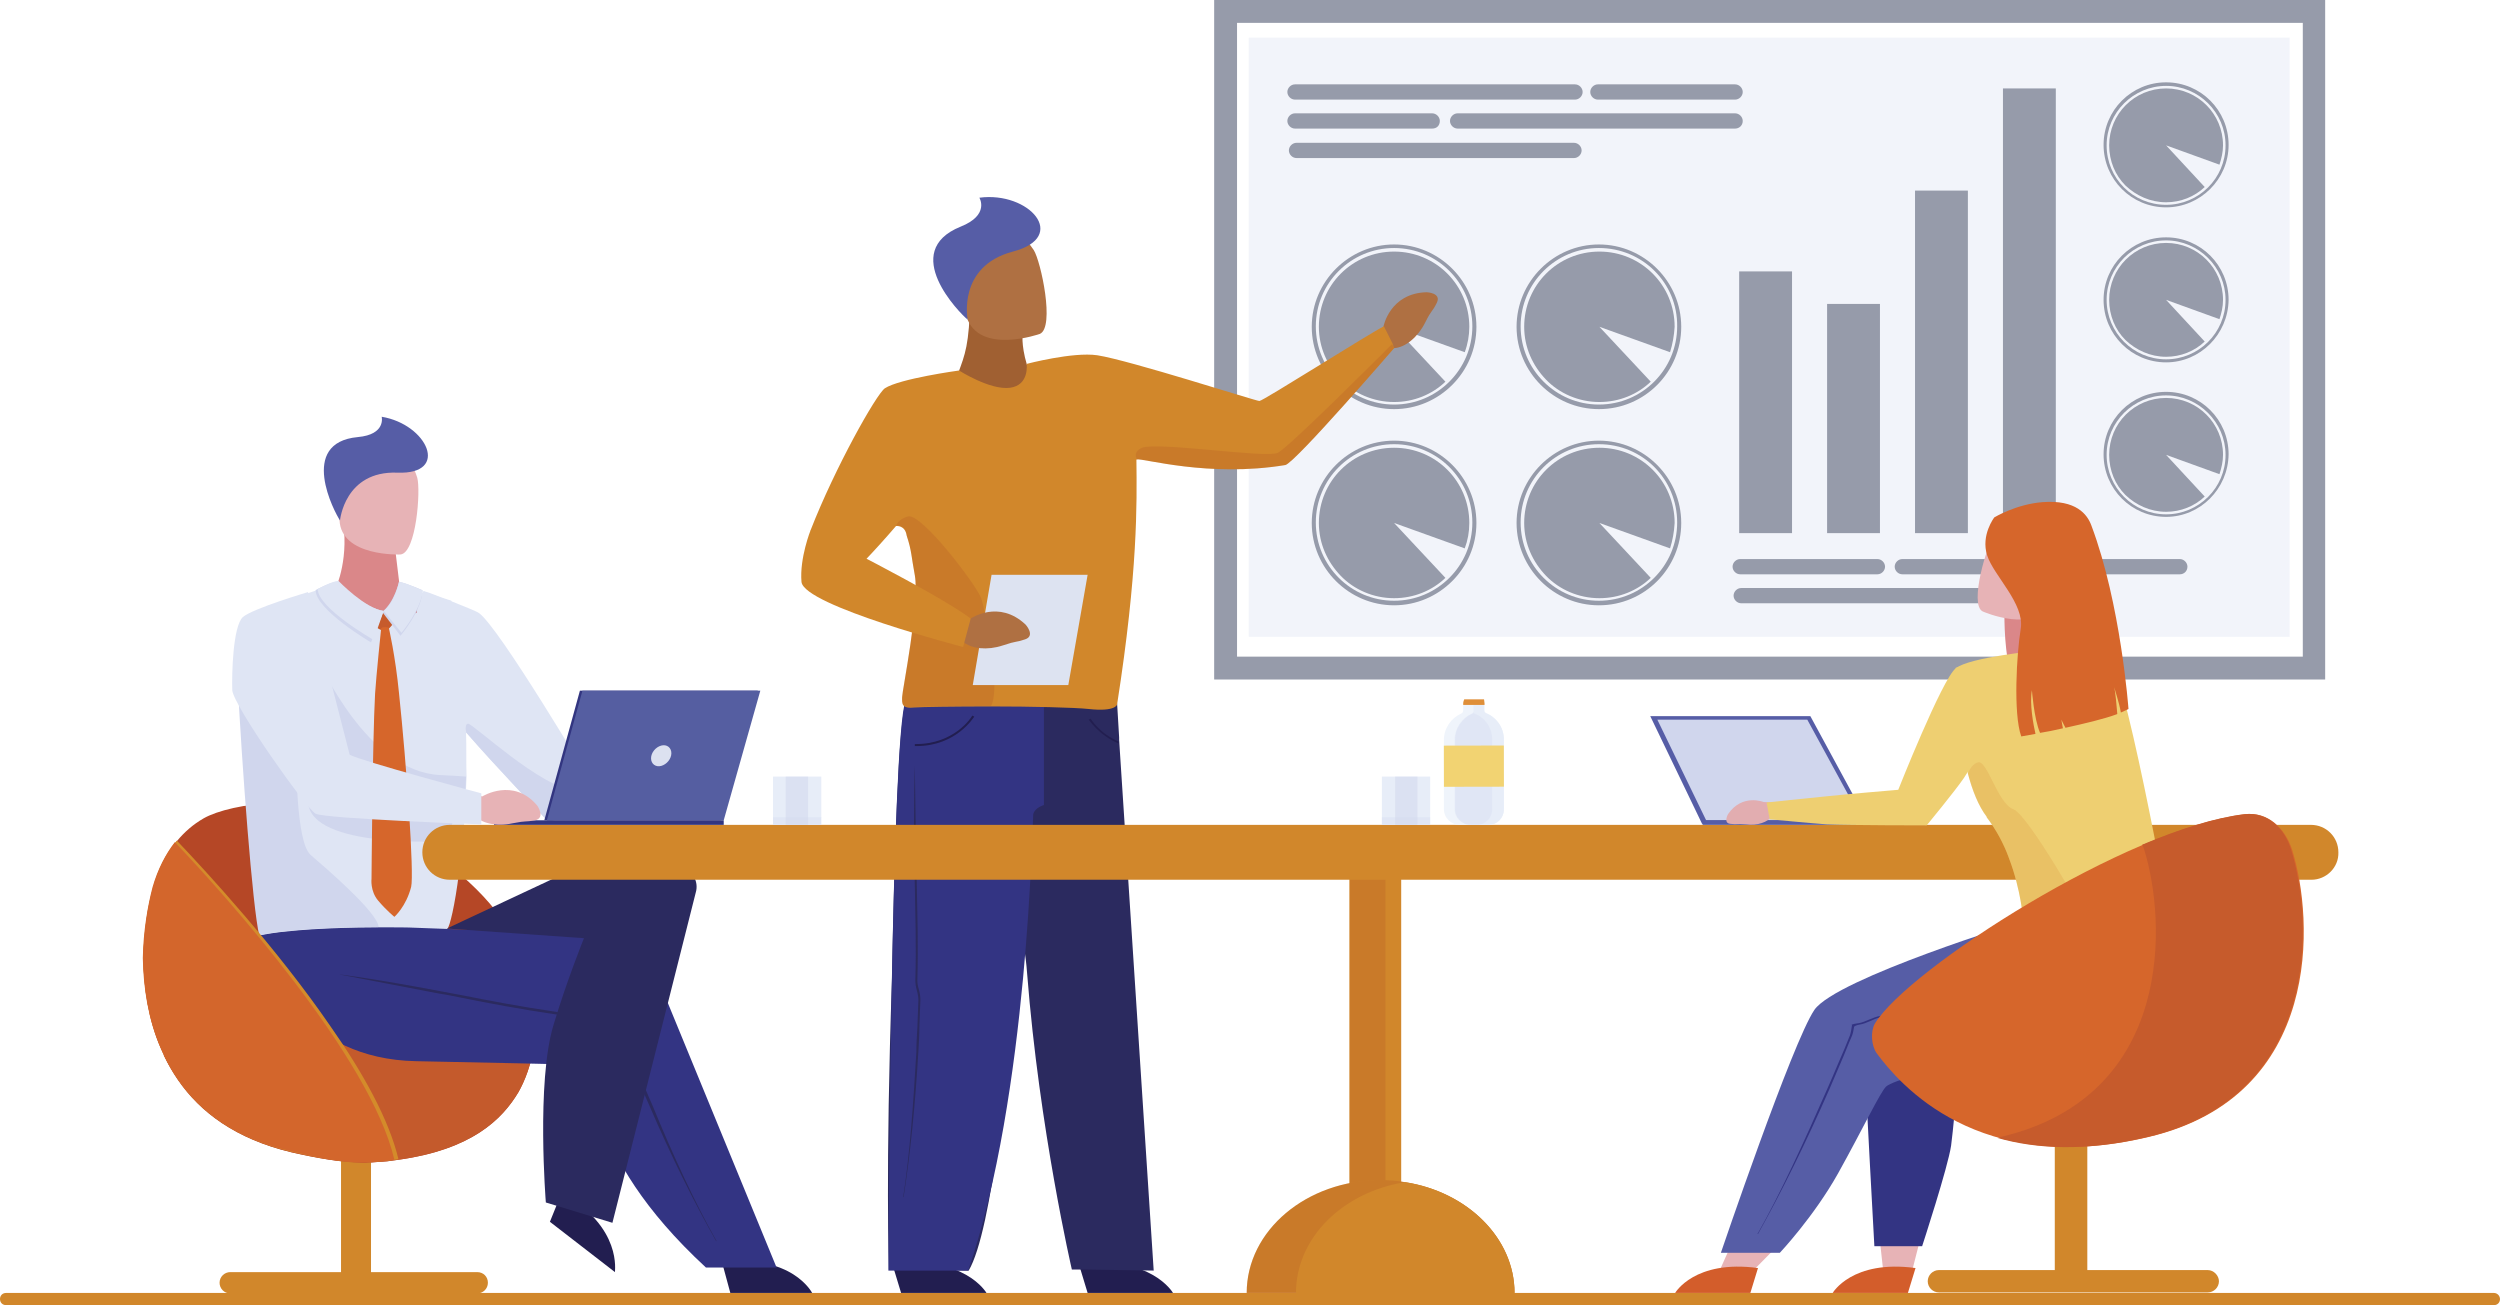 <?xml version="1.0" encoding="utf-8"?>
<!-- Generator: Adobe Illustrator 24.1.1, SVG Export Plug-In . SVG Version: 6.00 Build 0)  -->
<svg version="1.1" id="Layer_1" xmlns="http://www.w3.org/2000/svg" xmlns:xlink="http://www.w3.org/1999/xlink" x="0px" y="0px"
	 viewBox="0 0 491.9 256.8" style="enable-background:new 0 0 491.9 256.8;" xml:space="preserve">
<style type="text/css">
	.st0{fill:#969BAA;}
	.st1{fill:#D1872B;}
	.st2{fill:#B54726;}
	.st3{fill:#C45A2C;}
	.st4{fill:#DFE5F4;}
	.st5{fill:#221E50;}
	.st6{fill:#C98C93;}
	.st7{fill:#DA8789;}
	.st8{fill:#E7B3B6;}
	.st9{fill:#565DA6;}
	.st10{fill:#C65B2C;}
	.st11{fill:#333483;}
	.st12{fill:#2B2A5F;}
	.st13{fill:#D0D6ED;}
	.st14{fill:#D6662B;}
	.st15{fill:#D48B2A;}
	.st16{fill:#D3662C;}
	.st17{opacity:0.4;fill:#DFE5F4;enable-background:new    ;}
	.st18{fill:#AF7042;}
	.st19{fill:#A06032;}
	.st20{opacity:0.2;fill:#AE4A27;enable-background:new    ;}
	.st21{fill:#DDE3F1;}
	.st22{fill:#D35D2B;}
	.st23{fill:#E2ADB0;}
	.st24{fill:#EECF71;}
	.st25{opacity:0.2;fill:#DA8B39;enable-background:new    ;}
	.st26{fill:#EFF4FB;}
	.st27{fill:#E7EDF8;}
	.st28{opacity:0.3;fill:#D0D6ED;enable-background:new    ;}
	.st29{fill:#DF8F39;}
	.st30{fill:#F2D372;}
	.st31{opacity:0.5;fill:#D0D6ED;enable-background:new    ;}
	.st32{fill:#323580;}
	.st33{fill:#555EA1;}
	.st34{fill:#DCE1F0;}
</style>
<g>
	<g>
		<path class="st0" d="M457.6,133.7H238.9V0h218.6v133.7H457.6z M243.4,129.2h209.7V4.5H243.4V129.2z"/>
	</g>
	<path class="st1" d="M490.7,254.4H127.8H99.6H1.2c-0.7,0-1.2,0.5-1.2,1.2s0.5,1.2,1.2,1.2h98.4h28.2h362.9c0.7,0,1.2-0.5,1.2-1.2
		C491.9,255,491.4,254.4,490.7,254.4z"/>
	<g>
		<g>
			<g>
				<path class="st2" d="M105.2,205L105.2,205c-0.6,4.4-2,7.8-3.2,9.9c-3.2,5.4-9.2,11.3-23.6,13.3c-0.7,0.1-1.4,0.2-2.2,0.3
					c-1.3,0.1-2.8,0.2-4.2,0.3c-0.2,0-0.4,0-0.6,0c-4.2-0.1-8.9-0.9-14.1-2.1c-10.8-2.6-17.8-7.8-22.2-14.2l0,0
					c-1.4-2-2.5-4-3.4-6.1c-2.5-5.7-3.4-11.9-3.5-17.7c0.1-5.5,0.9-10.4,1.9-13.9c0.7-2.7,1.9-5.3,3.4-7.6c0.4-0.6,0.8-1.2,1.3-1.7
					c1.5-1.8,3.2-3.3,5.3-4.5c5.1-2.9,22-5.8,36.3,1.7C102.8,176.5,106.7,193.7,105.2,205z"/>
				<path class="st1" d="M93.9,250.3H73v-33.1h-5.9v33.1H45.3c-1.1,0-2.1,0.9-2.1,2.1c0,1.1,0.9,2.1,2.1,2.1h48.6
					c1.1,0,2.1-0.9,2.1-2.1C96,251.2,95.1,250.3,93.9,250.3z"/>
				<path class="st3" d="M102,214.9c1.2-2.1,2.6-5.5,3.2-9.8l0,0c-8.4-0.9-19-2-28.3-2.9c-4-0.4-8-0.5-11.9-0.3
					c-13.8,0.5-26.8,3.9-32.8,5.7c0.8,1.7,1.7,3.3,2.8,4.9l0,0c4.4,6.4,11.4,11.6,22.2,14.2c5.2,1.2,9.9,2,14.1,2.1
					c0.2,0,0.4,0,0.6,0c1.5-0.1,2.9-0.2,4.2-0.3c0.7-0.1,1.5-0.2,2.2-0.3C92.8,226.2,98.8,220.2,102,214.9z"/>
			</g>
		</g>
		<path class="st4" d="M116.2,153.8c0,0-0.7,0.9-1.7,2.2c-2.2,2.6-5.8,6.6-6.8,5.5c-1.6-1.8-9.9-10.4-15.9-17.3l0,0
			c-0.2-0.2-0.4-0.5-0.6-0.7c-7.1-8-7.8-25-7.9-27l0,0c0-0.1,0-0.1,0-0.1s0,0,0.1,0c0.4,0.1,1.6,0.6,2.8,1c0.2,0.1,0.5,0.2,0.8,0.3
			c0.2,0.1,0.4,0.2,0.6,0.2c0.2,0.1,0.4,0.2,0.6,0.2c0.4,0.1,0.6,0.2,0.6,0.2c2.5,1,5,2,5.4,2.3C98.1,123.2,116.2,153.8,116.2,153.8
			z"/>
		<path class="st5" d="M142.1,248.5l1.6,5.9h16.1C159.8,254.4,155.8,246.6,142.1,248.5z"/>
		<path class="st5" d="M110.5,234.7l-2.3,5.7l12.8,9.9C120.9,250.3,122.6,241.5,110.5,234.7z"/>
		<path class="st4" d="M91.7,144.1v-0.2c0-0.4,0-0.7,0-1.1c-0.2-8-1.1-16.5-2.9-24.6c0,0-0.2-0.1-0.6-0.2c-0.2-0.1-0.4-0.1-0.6-0.2
			s-0.4-0.1-0.6-0.2l-0.8-0.3c-1.2-0.5-2.4-0.9-2.8-1c-0.1,0-0.1,0-0.1,0v0.1l0,0l0,0c-0.1,0.2-0.4,0.6-0.9,1
			c-0.7,0.5-1.8,1.2-3.2,1.7l0,0c-0.7,0.2-1.4,0.4-2.3,0.5c0,0-0.4,0.3-0.8,0.6l0,0c-0.1,0.1-0.3,0.1-0.4,0.2
			c-0.1,0-0.1,0.1-0.2,0.1s-0.1,0-0.1,0c-0.6,0-1.1,0-1.7,0c-1.5-0.1-3-0.4-4.4-0.7c-2.2-0.6-4.1-1.5-5.3-2.4
			c-0.7-0.5-1.1-1-1.3-1.4l0,0c-12,4-13.5,5.6-13.5,6.2c0,2.5-2.5,5.5-2.2,11c0.4,7.4,0.9,16.7,1.6,25.3c0.8,11.2,1.8,21.3,2.5,25
			c0,0.2,0.1,0.5,0.1,0.6c0.1,0.3,0.1,0.5,0.2,0.7l0,0c0,0,0,0.1,0.1,0.1l0,0h0.7c2.1,0,8.1-0.2,14.5-0.4c1.8-0.1,3.7-0.1,5.5-0.2
			c7.6-0.3,15-0.7,15.8-1.5c0.5-0.5,1.5-4.6,2.3-11c0.6-4.6,1.2-10.3,1.4-16.6c0-0.8,0.1-1.5,0.1-2.3
			C91.7,150,91.8,147.1,91.7,144.1z"/>
		<path class="st6" d="M82.4,116.5c0,0-9.5-1.3-18.7,0.5l1.5,2.8l10.8,1.6l6-0.8L82.4,116.5z"/>
		<path class="st7" d="M77.8,108.4c0,0,1.2,10.1,1.4,11.6l-8.2,1.3l-5.4-4.5c0,0,2.7-5,2.1-12.4L77.8,108.4z"/>
		<path class="st8" d="M78.8,109.1c0,0-11.7,0.5-12-6.8c-0.2-7.3-1.9-12.2,5.6-12.8c7.5-0.7,9,2.1,9.7,4.5
			C82.8,96.5,81.9,108.8,78.8,109.1z"/>
		<path class="st9" d="M66.9,102.4c0,0,0.9-9.8,11.3-9.4s5.9-9.5-3.1-11c0,0,0.9,3.5-4.7,4C58.6,87.1,65.8,100.8,66.9,102.4z"/>
		<path class="st10" d="M72.5,120.5l5.4-0.6c0,0,0.7,0.1,0.5,1c-0.1,0.8-1.9,3.1-2.6,3.3C75.2,124.3,71,122.1,72.5,120.5z"/>
		<path class="st11" d="M52.9,190.7c0,0,6.8,17.7,29,18.1c34.9,0.7,34.9,0.8,34.9,0.8s-2.7,16.9,22.1,39.8h13.9L126,184.2l-45.5-1.7
			c0,0-31.8-0.7-34.3,3.7C45.7,187.1,52.9,190.7,52.9,190.7z"/>
		<path class="st12" d="M87.9,182.7l29.9-14c4-1.5,8.4-1.4,12.4,0.2l4.3,1.8c1.9,0.8,3,2.9,2.4,4.9l-16.4,65l-13.1-4
			c0,0-1.9-23.7,1.5-34.9c2.6-8.7,6-17.1,6-17.1L87.9,182.7z"/>
		<g>
			<path class="st13" d="M78.5,114.5c0,0-0.9,4-3.3,5.9l3.6,4.7c0,0,4.4-5.2,4.3-9C83.2,116.2,79.7,114.6,78.5,114.5z"/>
			<path class="st4" d="M78.5,114.5c0,0-0.7,3.8-3,5.7l3.5,4.3c0,0,3.8-4.5,4.2-8.3C83.2,116.2,79.7,114.6,78.5,114.5z"/>
			<path class="st13" d="M66.3,114.5c0,0,5.6,5.3,9.2,5.7l-2.5,6.2c0,0-10.9-6.4-10.9-10.3C62.1,116.1,65.1,114.5,66.3,114.5z"/>
			<path class="st4" d="M66.6,114.3c0,0,5.3,5.5,8.9,5.9l-2,5.7c0,0-10.9-6.2-11-10C62.5,115.9,65.4,114.3,66.6,114.3z"/>
		</g>
		<g>
			<g>
				<path class="st12" d="M113.2,200.9c-0.6-0.1-1.3-0.4-2-0.7c-0.6-0.3-1.2-0.6-1.8-0.6c-6.9-1-13.2-2.2-18.7-3.3
					c-1.5-0.3-2.9-0.6-4.3-0.8c-12.6-2.4-19.7-3.8-19.8-3.8l0,0c0.1,0,7.3,0.9,19.9,3.3c1.4,0.3,2.8,0.5,4.3,0.8
					c5.5,1.1,11.8,2.3,18.7,3.3c0.6,0.1,1.3,0.4,1.9,0.7s1.3,0.6,1.8,0.6C115.1,200.7,115,201.1,113.2,200.9z"/>
			</g>
		</g>
		<g>
			<g>
				<path class="st12" d="M108.3,163.1C108.4,163.1,108.4,163.1,108.3,163.1L108.3,163.1z"/>
				<path class="st12" d="M141,244.2h-0.1c-4.3-7.6-8.9-16.8-13.1-26.6c-0.7-1.5-1.3-3-2-4.6c-0.7-1.7-1.4-3.4-2.1-5.1
					c-0.2-0.5-0.3-1-0.3-1.6l0,0c0.1-0.2,0.2-0.4,0.4-0.6l0,0c0.1,0.7,0.1,1.4,0.4,1.9c0.7,1.7,1.4,3.4,2.1,5.1
					c0.7,1.5,1.3,3.1,2,4.6C132.4,227.3,136.7,236.6,141,244.2z"/>
			</g>
		</g>
		<path class="st13" d="M74.5,182.4c-6.7,0-17.3,0.3-23.5,1.6c-1.3-5.3-3.4-33.2-4.3-50.9c4,3,11.1,8.9,11.3,12.4
			c0.4,4.9,0.2,20,3.1,22.7C64,170.7,74.3,179.5,74.5,182.4z"/>
		<path class="st13" d="M91.7,152.8c0,0.8-0.1,1.5-0.1,2.3l-3.9,10.4c0,0-26.6,1.6-27.1-7.7s1.9-27.9,1.9-27.9
			c0.5,0.4,9.6,21.9,24.1,22.6C88.8,152.6,90.5,152.7,91.7,152.8z"/>
		<path class="st14" d="M75,123.6c0,0-1,9.6-1.2,12.9c-0.5,9.1-0.7,36.4-0.7,36.4s-0.3,2.4,1.3,4.3c1.6,1.9,3.2,3.2,3.2,3.2
			s2.3-2,3.3-5.9c0.6-2.6-0.9-24-2.4-38.2c-0.7-7.2-2-12.8-2-12.8S75.4,123.2,75,123.6z"/>
		<path class="st15" d="M78.4,228.1c-6.1,0.8-10.3,1-21.1-1.5c-11.7-2.8-20.8-9.2-25.6-20.3c-2.5-5.7-3.4-11.9-3.5-17.7
			c0.1-5.5,0.9-10.4,1.9-13.9c1-3.8,2.7-7,4.7-9.3c6,6.3,19.7,21.2,30.2,36.5C71.4,211,76.6,220.4,78.4,228.1z"/>
		<path class="st16" d="M77.6,228.2c-4.7-20.2-33.1-51.9-43.2-62.5c-1.8,2.3-3.4,5.4-4.4,8.9c-0.9,3.5-1.8,8.4-1.9,13.9
			c0.1,5.7,1,11.9,3.5,17.7c4.8,11.1,13.8,17.6,25.6,20.3C67.7,229.1,71.9,229,77.6,228.2z"/>
	</g>
	<g>
		<rect x="245.7" y="7.4" class="st17" width="204.8" height="117.9"/>
		<g>
			<g>
				<path class="st0" d="M426.2,40.8c-6.8,0-12.3-5.5-12.3-12.3s5.5-12.3,12.3-12.3s12.3,5.5,12.3,12.3S432.9,40.8,426.2,40.8z
					 M426.2,16.9c-6.4,0-11.7,5.2-11.7,11.7s5.2,11.7,11.7,11.7c6.4,0,11.7-5.2,11.7-11.7S432.6,16.9,426.2,16.9z"/>
			</g>
			<path class="st0" d="M436.7,32.4l-10.5-3.8l7.6,8.2c-2,1.9-4.7,3-7.6,3c-3.1,0-5.9-1.3-8-3.3c-2-2-3.2-4.8-3.2-7.9
				c0-6.2,5-11.2,11.2-11.2s11.2,5,11.2,11.2C437.4,29.9,437.1,31.2,436.7,32.4z"/>
		</g>
		<g>
			<g>
				<path class="st0" d="M426.2,71.3c-6.8,0-12.3-5.5-12.3-12.3s5.5-12.3,12.3-12.3s12.3,5.5,12.3,12.3
					C438.4,65.8,432.9,71.3,426.2,71.3z M426.2,47.3c-6.4,0-11.7,5.2-11.7,11.7c0,6.4,5.2,11.7,11.7,11.7c6.4,0,11.7-5.2,11.7-11.7
					C437.9,52.6,432.6,47.3,426.2,47.3z"/>
			</g>
			<path class="st0" d="M436.7,62.8L426.2,59l7.6,8.2c-2,1.9-4.7,3-7.6,3c-3.1,0-5.9-1.3-8-3.3c-2-2-3.2-4.8-3.2-7.9
				c0-6.2,5-11.2,11.2-11.2s11.2,5,11.2,11.2C437.4,60.4,437.1,61.6,436.7,62.8z"/>
		</g>
		<g>
			<g>
				<path class="st0" d="M426.2,101.7c-6.8,0-12.3-5.5-12.3-12.3s5.5-12.3,12.3-12.3s12.3,5.5,12.3,12.3
					C438.4,96.2,432.9,101.7,426.2,101.7z M426.2,77.8c-6.4,0-11.7,5.2-11.7,11.7c0,6.4,5.2,11.7,11.7,11.7
					c6.4,0,11.7-5.2,11.7-11.7C437.9,83.1,432.6,77.8,426.2,77.8z"/>
			</g>
			<path class="st0" d="M436.7,93.3l-10.5-3.8l7.6,8.2c-2,1.9-4.7,3-7.6,3c-3.1,0-5.9-1.3-8-3.3c-2-2-3.2-4.8-3.2-7.9
				c0-6.2,5-11.2,11.2-11.2s11.2,5,11.2,11.2C437.4,90.8,437.1,92.1,436.7,93.3z"/>
		</g>
		<g>
			<g>
				<path class="st0" d="M274.3,119.1c-8.9,0-16.2-7.3-16.2-16.2s7.3-16.2,16.2-16.2c8.9,0,16.2,7.3,16.2,16.2
					C290.5,111.8,283.2,119.1,274.3,119.1z M274.3,87.4c-8.5,0-15.4,6.9-15.4,15.4s6.9,15.4,15.4,15.4s15.4-6.9,15.4-15.4
					S282.8,87.4,274.3,87.4z"/>
			</g>
			<path class="st0" d="M288.2,107.9l-13.9-5l10.1,10.8c-2.6,2.5-6.2,4-10.1,4c-4.1,0-7.9-1.7-10.5-4.4c-2.6-2.7-4.3-6.3-4.3-10.4
				c0-8.2,6.6-14.8,14.8-14.8c8.2,0,14.8,6.6,14.8,14.8C289.1,104.7,288.8,106.3,288.2,107.9z"/>
		</g>
		<g>
			<g>
				<path class="st0" d="M314.6,119.1c-8.9,0-16.2-7.3-16.2-16.2s7.3-16.2,16.2-16.2c8.9,0,16.2,7.3,16.2,16.2
					C330.8,111.8,323.6,119.1,314.6,119.1z M314.6,87.4c-8.5,0-15.4,6.9-15.4,15.4s6.9,15.4,15.4,15.4s15.4-6.9,15.4-15.4
					S323.2,87.4,314.6,87.4z"/>
			</g>
			<path class="st0" d="M328.6,107.9l-13.9-5l10.1,10.8c-2.6,2.5-6.2,4-10.1,4c-4.1,0-7.9-1.7-10.5-4.4c-2.6-2.7-4.3-6.3-4.3-10.4
				c0-8.2,6.6-14.8,14.8-14.8c8.2,0,14.8,6.6,14.8,14.8C329.4,104.7,329.1,106.3,328.6,107.9z"/>
		</g>
		<g>
			<g>
				<path class="st0" d="M274.3,80.5c-8.9,0-16.2-7.3-16.2-16.2s7.3-16.2,16.2-16.2c8.9,0,16.2,7.3,16.2,16.2S283.2,80.5,274.3,80.5
					z M274.3,48.8c-8.5,0-15.4,6.9-15.4,15.4s6.9,15.4,15.4,15.4s15.4-6.9,15.4-15.4C289.7,55.7,282.8,48.8,274.3,48.8z"/>
			</g>
			<path class="st0" d="M288.2,69.3l-13.9-5l10.1,10.8c-2.6,2.5-6.2,4-10.1,4c-4.1,0-7.9-1.7-10.5-4.4c-2.6-2.7-4.3-6.3-4.3-10.4
				c0-8.2,6.6-14.8,14.8-14.8c8.2,0,14.8,6.6,14.8,14.8C289.1,66,288.8,67.7,288.2,69.3z"/>
		</g>
		<g>
			<g>
				<path class="st0" d="M314.6,80.5c-8.9,0-16.2-7.3-16.2-16.2s7.3-16.2,16.2-16.2c8.9,0,16.2,7.3,16.2,16.2
					C330.8,73.2,323.6,80.5,314.6,80.5z M314.6,48.8c-8.5,0-15.4,6.9-15.4,15.4s6.9,15.4,15.4,15.4S330,72.7,330,64.2
					C330.1,55.7,323.2,48.8,314.6,48.8z"/>
			</g>
			<path class="st0" d="M328.6,69.3l-13.9-5l10.1,10.8c-2.6,2.5-6.2,4-10.1,4c-4.1,0-7.9-1.7-10.5-4.4c-2.6-2.7-4.3-6.3-4.3-10.4
				c0-8.2,6.6-14.8,14.8-14.8c8.2,0,14.8,6.6,14.8,14.8C329.4,66,329.1,67.7,328.6,69.3z"/>
		</g>
		<rect x="394.1" y="17.4" class="st0" width="10.4" height="87.5"/>
		<rect x="376.8" y="37.5" class="st0" width="10.4" height="67.4"/>
		<rect x="359.5" y="59.8" class="st0" width="10.4" height="45.1"/>
		<rect x="342.2" y="53.4" class="st0" width="10.4" height="51.5"/>
		<g>
			<path class="st0" d="M309.9,19.6h-55.1c-0.8,0-1.5-0.7-1.5-1.5l0,0c0-0.8,0.7-1.5,1.5-1.5h55.1c0.8,0,1.5,0.7,1.5,1.5l0,0
				C311.4,18.9,310.7,19.6,309.9,19.6z"/>
			<path class="st0" d="M341.4,19.6h-27c-0.8,0-1.5-0.7-1.5-1.5l0,0c0-0.8,0.7-1.5,1.5-1.5h27c0.8,0,1.5,0.7,1.5,1.5l0,0
				C342.9,18.9,342.2,19.6,341.4,19.6z"/>
			<path class="st0" d="M281.8,25.3h-27c-0.8,0-1.5-0.7-1.5-1.5l0,0c0-0.8,0.7-1.5,1.5-1.5h27c0.8,0,1.5,0.7,1.5,1.5l0,0
				C283.3,24.7,282.7,25.3,281.8,25.3z"/>
			<path class="st0" d="M341.4,25.3h-54.6c-0.8,0-1.5-0.7-1.5-1.5l0,0c0-0.8,0.7-1.5,1.5-1.5h54.6c0.8,0,1.5,0.7,1.5,1.5l0,0
				C342.9,24.7,342.2,25.3,341.4,25.3z"/>
			<path class="st0" d="M309.7,31.1h-54.6c-0.8,0-1.5-0.7-1.5-1.5l0,0c0-0.8,0.7-1.5,1.5-1.5h54.6c0.8,0,1.5,0.7,1.5,1.5l0,0
				C311.2,30.4,310.5,31.1,309.7,31.1z"/>
		</g>
		<g>
			<path class="st0" d="M369.4,113h-27c-0.8,0-1.5-0.7-1.5-1.5l0,0c0-0.8,0.7-1.5,1.5-1.5h27c0.8,0,1.5,0.7,1.5,1.5l0,0
				C370.9,112.3,370.2,113,369.4,113z"/>
			<path class="st0" d="M428.9,113h-54.6c-0.8,0-1.5-0.7-1.5-1.5l0,0c0-0.8,0.7-1.5,1.5-1.5h54.6c0.8,0,1.5,0.7,1.5,1.5l0,0
				C430.4,112.3,429.8,113,428.9,113z"/>
			<path class="st0" d="M397.2,118.7h-54.6c-0.8,0-1.5-0.7-1.5-1.5l0,0c0-0.8,0.7-1.5,1.5-1.5h54.6c0.8,0,1.5,0.7,1.5,1.5l0,0
				C398.8,118,398.1,118.7,397.2,118.7z"/>
		</g>
	</g>
	<g>
		<g>
			<path class="st5" d="M212.3,248.8l1.7,5.6h16.8C230.8,254.4,226.5,246.9,212.3,248.8z"/>
			<path class="st12" d="M227,250l-13-0.2h-3.1c0,0-6.4-27.6-8.8-58.2c-0.3-4.1-0.9-6.7-1.2-9.6c-2.4,28.1-5.7,60.2-10.3,68
				l-15.7-0.2c0,0-0.7-19.6,0.6-57.1c0.5-25.7,1.3-51.1,2.8-54.9l0,0c0-0.2,0-0.4,0-0.7c0.6-9.8,41.5,1.3,41.5,1.3l0.4,6.7v0.5
				L227,250z"/>
			<g>
				<path class="st5" d="M220.1,146.3c-4-1.7-5.8-4.7-5.9-4.7l0.4-0.2c0,0,1.7,2.9,5.5,4.5V146.3z"/>
			</g>
		</g>
		<g>
			<path class="st5" d="M175.6,248.8l1.7,5.6h16.8C194.1,254.4,189.8,246.9,175.6,248.8z"/>
			<path class="st11" d="M205.4,138.3v20.1c0,0-1.8,0.5-2.1,1.8c-0.2,1.3-0.9,55.1-12.8,89.8h-15.7c0,0,0.5-105.3,3.4-112.2
				L205.4,138.3z"/>
			<g>
				<path class="st5" d="M180.3,146.8c7.9,0,11.3-5.7,11.4-5.8l-0.4-0.2c0,0.1-3.4,5.7-11.3,5.6v0.4
					C180.1,146.8,180.2,146.8,180.3,146.8z"/>
			</g>
			<g>
				<g>
					<path class="st12" d="M177.8,235.5c1.3-8.3,2.3-18.2,2.9-28.6c0.1-1.6,0.2-3.2,0.2-4.8c0.1-1.8,0.1-3.6,0.2-5.4
						c0-0.6-0.1-1.3-0.3-2c-0.2-0.6-0.3-1.3-0.3-1.8c0.2-6.8,0-13-0.1-18.5c0-1.4-0.1-2.9-0.1-4.2c-0.2-12.5-0.3-19.6-0.3-19.6l0,0
						c0,0.1-0.3,7.1-0.1,19.6c0,1.4,0.1,2.8,0.1,4.2c0.1,5.5,0.3,11.7,0.1,18.5c0,0.6,0.1,1.3,0.3,2s0.3,1.3,0.3,1.9
						c-0.1,1.8-0.1,3.6-0.2,5.4c-0.1,1.6-0.2,3.2-0.2,4.8c-0.6,10.3-1.3,20.3-2.6,28.6L177.8,235.5z"/>
				</g>
			</g>
		</g>
		<path class="st18" d="M269.9,66.3l2.3-2c0,0,1.2-6.6,8.5-6.8c0,0,3,0.1,2,2.1s-0.9,1.1-2.3,3.9c-1.4,2.8-3.9,4.9-6.1,5l-4.1,0.7
			L269.9,66.3z"/>
		<path class="st19" d="M206.3,75.6c1.2-1.5-1.3-1.8-2.6-1.9c-0.2,0-0.5,0-0.9-0.1c-0.1,0-0.1-0.1-0.2-0.2c-1.7-4.6-1.4-7.4-1.4-7.4
			l-10.3-7.1c-0.2,9-1,10.8-2.4,14.6c0,0.1-0.1,0.2-0.2,0.2c-0.7,0-2.2,0.2-2.2,0.2S191.4,87.7,206.3,75.6z"/>
		<path class="st18" d="M204.6,65.7c0,0-11.9,4.2-14.4-3.3s-5.7-11.9,1.8-14.9s9.9-0.6,11.4,1.7C204.8,51.4,207.6,64.4,204.6,65.7z"
			/>
		<path class="st9" d="M190.4,62.9c0,0-2.1-10.5,8.9-13.4c11.1-2.9,3.2-11.9-6.6-10.6c0,0,2.1,3.4-3.7,5.7
			C176.9,49.5,188.8,61.6,190.4,62.9z"/>
		<g>
			<path class="st1" d="M274.3,68.5c0,0-19.5,22.6-21.4,23c-15.1,2.5-28.1-1.4-29.2-1.1c0,0-0.1,0-0.1,0.1
				c0.1,8.6,0.3,21.9-3.8,48.1c0,0-0.2,1.5-5.6,0.9c-2.8-0.3-11.3-0.5-19.2-0.5c-7.1,0-13.7,0.1-15,0.2c-2.7,0.3-2.5-0.8-2.5-2
				s3.5-18.4,2.5-24c-0.7-3.7-0.6-4.8-1.6-7.8l0,0c-0.3-2.1-2-1.9-2.1-1.9l0,0c-4.2,4.9-8.8,9.7-10.3,10.8c-2.8,2-6.5-10-6.5-10
				c4.8-12.3,12.9-26.7,14.6-27.9c2.9-1.9,14.6-3.5,14.6-3.5s6.1,3.9,10,3.4s3.3-4.7,3.3-4.7s9.1-2.4,13.9-1.7c6.4,1,31.2,9,31.9,9
				s21.8-13.4,24.5-14.7l1.7,3.4L274.3,68.5z"/>
			<path class="st20" d="M195,138.9c-7.1,0-13.7,0.1-15,0.2c-2.7,0.3-2.5-0.8-2.5-2s3.5-18.4,2.5-24c-0.7-3.7-0.6-4.8-1.6-7.8l0,0
				c-0.3-2.1-2-1.9-2.1-1.9c0.3-0.6,0.9-1.4,2.4-1.8c2.7-0.6,13.5,13.6,14.4,16.2C193.9,120.3,197,135.5,195,138.9z"/>
			<path class="st20" d="M274.3,68.5c0,0-19.5,22.6-21.4,23c-15.1,2.5-28.1-1.4-29.2-1.1c-0.4-0.8-0.4-1.7,1-2.3
				c3.3-1.2,24.4,2.1,26.7,1c2.1-1,19.6-18.5,22.5-21.4L274.3,68.5z"/>
		</g>
		<g>
			<polygon class="st21" points="195.1,113.1 214,113.1 210.2,134.8 191.4,134.8 			"/>
			<path class="st18" d="M187.9,121.5l3.1,0.2c0,0,5.5-3.8,10.8,1.2c0,0,2,2.2-0.1,2.9c-2.1,0.7-1.4,0.2-4.4,1.2s-6.2,0.7-7.9-0.8
				l-3.4-2.4L187.9,121.5z"/>
			<path class="st1" d="M159.5,104.3c0,0,24.7,12.3,31.5,17.4l-1.5,5.6c0,0-31.3-8.1-31.8-12.8C157.3,109.8,159.5,104.3,159.5,104.3
				z"/>
		</g>
	</g>
	<g>
		<path class="st1" d="M275.7,171.7v80.9c0,0.7-0.6,1.3-1.3,1.3h-7.6c-0.7,0-1.3-0.6-1.3-1.3v-80.9c0-0.7,0.6-1.3,1.3-1.3h7.6
			C275.1,170.4,275.7,171,275.7,171.7z"/>
		<path class="st20" d="M272.6,171.7v80.9c0,0.7-0.6,1.3-1.3,1.3h-4.4c-0.7,0-1.3-0.6-1.3-1.3v-80.9c0-0.7,0.6-1.3,1.3-1.3h4.4
			C272,170.4,272.6,171,272.6,171.7z"/>
	</g>
	<path class="st1" d="M298,254.4h-52.7c0-12.3,11.8-22.2,26.3-22.2c1.6,0,3.3,0.1,4.8,0.4C288.7,234.5,298,243.6,298,254.4z"/>
	<g>
		<path class="st20" d="M298,254.4h-52.7c0-12.3,11.8-22.2,26.3-22.2c1.6,0,3.3,0.1,4.8,0.4C288.7,234.5,298,243.6,298,254.4z"/>
		<path class="st1" d="M298,254.4h-43c0-10.9,9.3-19.9,21.5-21.8C288.7,234.5,298,243.6,298,254.4z"/>
	</g>
	<path class="st1" d="M454.8,173.1H88.5c-3,0-5.4-2.4-5.4-5.4l0,0c0-3,2.4-5.4,5.4-5.4h366.2c3,0,5.4,2.4,5.4,5.4l0,0
		C460.2,170.7,457.7,173.1,454.8,173.1z"/>
	<g>
		<g>
			<polygon class="st8" points="377.8,243.9 375.5,252.9 370.8,252.4 369.3,238.8 			"/>
			<path class="st22" d="M376.9,249.5l-1.5,4.9h-14.8C360.6,254.4,364.4,247.8,376.9,249.5z"/>
			<path class="st11" d="M398.1,181.2c0,0-31,29.7-31,31.5c0,1.7,1.7,32.5,1.7,32.5h9.4c0,0,5.1-15.6,5.7-19.8
				c1-8,0.9-11.5,0.9-11.5L398.1,181.2z"/>
		</g>
		<g>
			<polygon class="st8" points="348.7,246.2 342.2,252.8 338.3,250.1 343.9,237.6 			"/>
			<path class="st22" d="M345.9,249.5l-1.5,4.9h-14.8C329.6,254.4,333.4,247.8,345.9,249.5z"/>
			<path class="st9" d="M398.1,181.2c0,0-36.8,11.3-41.1,17.5c-4.3,6.3-18.4,47.8-18.4,47.8h11.6c0,0,6.7-7.1,11.5-15.7
				c5-9,8.2-15.8,9.4-17c2.7-2.5,33.3-8.4,33.3-8.4L398.1,181.2z"/>
			<g>
				<path class="st11" d="M390,196.3c-5.9,1.2-12.7,2.5-20.1,3.6c-0.6,0.1-1.4,0.4-2.1,0.7s-1.4,0.6-2,0.7c-0.8,0.1-1.2,0.2-1.4,0.3
					l0,0l0,0c-0.1,0-0.1,0.1,0,0.1c-0.1,0.7-0.2,1.4-0.4,2c-0.7,1.8-1.5,3.7-2.3,5.5c-0.7,1.7-1.4,3.3-2.1,4.9
					c-4.6,10.5-9.2,20.6-13.8,28.7h0.1c4.6-8.2,9.5-18.1,14.1-28.6c0.7-1.6,1.4-3.3,2.1-4.9c0.8-1.8,1.5-3.7,2.3-5.5
					c0.2-0.5,0.3-1.1,0.4-1.7l0,0c-0.1-0.1,0.4-0.4,1.1-0.5s1.4-0.4,2.1-0.7s1.3-0.6,1.9-0.7c7.4-1.1,14.2-2.4,20.1-3.6
					C391.7,196.5,391.6,196,390,196.3z"/>
			</g>
		</g>
		<g>
			<polygon class="st9" points="324.7,140.9 356.2,140.9 367.7,162.1 334.9,162.1 			"/>
			<polygon class="st13" points="326.1,141.6 355.6,141.6 366.4,161.4 335.7,161.4 			"/>
			<rect x="335" y="161.4" class="st9" width="41.7" height="0.9"/>
		</g>
		<path class="st23" d="M350.6,158l-3.6-0.2c0,0-4.2-1.7-7,2.4c0,0-1,1.8,0.5,1.9c1.5,0.2,1-0.1,3.1,0.1c2.1,0.3,4.3-0.4,5.1-1.7
			l0.9-1.4L350.6,158z"/>
		<g>
			<path class="st7" d="M394.4,119.7c0,0-0.2,7.2,1,11.7H407c0,0-2.8-11-2.2-15.7L394.4,119.7z"/>
			<path class="st8" d="M390.1,120.3c0,0,10.6,4.7,13.5-2c2.8-6.7,6.1-10.6-0.6-13.9s-9.1-1.3-10.6,0.7
				C391,107.1,387.4,118.9,390.1,120.3z"/>
			<path class="st24" d="M398.1,181.2L398.1,181.2c0-0.1-0.4-6-2.8-12.3c-1-2.8-2.5-5.6-4.4-8.1c0,0,0,0,0-0.1
				c-1.6-2.1-2.8-5.1-3.7-8.5c-2.4-9.3-2.4-20.8-2.4-20.8s25.4-6.2,29.2-4.4c3.7,1.8,13,54.1,13,54.1h-28.9V181.2z"/>
			<path class="st24" d="M401.2,128c0,0-13.7,1.3-16.4,3.5c-2.7,2.2-11.3,23.9-11.3,23.9s-10.7,0.9-14.3,1.3
				c-3.2,0.3-11.6,1.2-11.6,1.2l0.6,3.3c0,0,8.3,0.8,11.2,1c4.9,0.2,19.7,0.2,19.7,0.2s5.6-6.8,7.3-9.3
				C390.5,146.9,401.2,128,401.2,128z"/>
			<path class="st14" d="M417.3,140.2c-0.3-1.9-1.3-4.8-1.3-5c0.2,0.9,0.5,3.8,0.6,5.3c-2.7,1-6.6,1.9-10.2,2.7
				c-0.3-0.5-0.8-1.6-0.8-1.6c0,0.2,0.2,1.1,0.3,1.7c-1.7,0.4-3.2,0.7-4.5,0.9l0,0c-1.2-2.8-1.6-8.4-1.6-8.4
				c-0.5,2.6,0.3,6.9,0.7,8.6c-1.7,0.3-2.8,0.5-2.8,0.5c-1.6-4.5-0.9-16.3-0.1-21.2c0.8-4.9-5.3-10.4-6.6-14.4
				c-1.3-4,1.4-7.5,1.4-7.5s4.3-2.6,9.5-3c6.6-0.5,8.8,2.4,9.6,4.6c5.8,15.4,7.3,36.1,7.3,36.1C418.4,139.7,417.9,139.9,417.3,140.2
				z"/>
			<path class="st25" d="M410.8,181.2h-12.7c0-0.1-0.4-6-2.8-12.3c-1-2.8-2.5-5.6-4.4-8.1c0,0,0,0,0-0.1c-1.6-2.1-2.8-5.1-3.7-8.5
				c0.4-1,1.1-2,2-2.2c1.8-0.5,3.9,8.1,6.9,9.2C399.1,160.2,410.8,181.2,410.8,181.2z"/>
		</g>
	</g>
	<g>
		<path class="st1" d="M434.4,249.9h-23.7v-34.8h-6.4v34.8h-22.8c-1.2,0-2.2,1-2.2,2.2s1,2.2,2.2,2.2h52.9c1.2,0,2.2-1,2.2-2.2
			C436.6,251,435.6,249.9,434.4,249.9z"/>
		<path class="st14" d="M441.8,160.2c4.4-0.5,7.8,2.7,9.2,7c4.3,13.7,6.1,48.4-28.2,56.5c-33.6,8-49.1-10.5-53.5-16.4
			c-1.1-1.5-1.3-4.3-0.4-5.9C375.4,190.7,418.6,162.9,441.8,160.2z"/>
		<path class="st10" d="M393,223.9c7.7,2.2,17.5,2.7,29.6-0.2c34.3-8.1,32.5-42.8,28.2-56.5c-1.3-4.3-4.7-7.5-9.2-7
			c-5.8,0.7-12.7,2.9-20.1,6c0.1,0.3,0.3,0.6,0.4,1c4.3,13.8,6.1,48.4-28.2,56.5C393.5,223.8,393.2,223.9,393,223.9z"/>
	</g>
	<g>
		<path class="st26" d="M295.9,145.5v13.8c0,1.6-1.3,3-3,3h-5.7c-1.7,0-3.1-1.4-3.1-3.1v-13.6c0-2.3,1.4-4.3,3.4-5.2
			c0.3-0.1,0.4-0.4,0.4-0.7c0-0.1,0-0.2,0-0.3v-0.7h4.2v0.7c0,0.1,0,0.2,0,0.3c0,0.3,0.1,0.5,0.3,0.6
			C294.4,141.1,295.9,143.1,295.9,145.5z"/>
		<path class="st27" d="M295.9,145.5v13.8c0,1.6-1.3,3-3,3h-3.6c-1.7,0-3.1-1.4-3.1-3.1v-13.6c0-2.3,1.4-4.3,3.4-5.2
			c0.1,0,0.2-0.1,0.2-0.2c0.1-0.1,0.2-0.3,0.1-0.5c0-0.1,0-0.2,0-0.3v-0.7h2.1v0.7c0,0.1,0,0.2,0,0.3c0,0.3,0.1,0.5,0.3,0.6
			C294.4,141.1,295.9,143.1,295.9,145.5z"/>
		<path class="st28" d="M293.6,145.5v13.8c0,1.6-1.3,3-3,3h-1.2c-1.7,0-3.1-1.4-3.1-3.1v-13.6c0-2.3,1.4-4.3,3.4-5.2
			c0.1,0,0.2-0.1,0.2-0.2c0.1,0.1,0.1,0.1,0.2,0.2C292.1,141.1,293.6,143.1,293.6,145.5z"/>
		<path class="st29" d="M292.1,138.4v0.3h-4.2v-0.3c0-0.3,0.1-0.5,0.2-0.8h3.9C292,137.9,292.1,138.1,292.1,138.4z"/>
		
			<rect x="284.1" y="146.7" transform="matrix(1 -1.877993e-03 1.877993e-03 1 -0.283 0.545)" class="st30" width="11.8" height="8.1"/>
	</g>
	<g>
		<g>
			<rect x="271.9" y="152.8" class="st27" width="9.5" height="9.5"/>
			<rect x="271.9" y="160.8" class="st28" width="9.5" height="1.5"/>
		</g>
		<rect x="274.5" y="152.8" class="st31" width="4.4" height="9.5"/>
	</g>
	<g>
		<g>
			<rect x="152.1" y="152.8" class="st27" width="9.5" height="9.5"/>
			<rect x="152.1" y="160.8" class="st28" width="9.5" height="1.5"/>
		</g>
		<rect x="154.6" y="152.8" class="st31" width="4.4" height="9.5"/>
	</g>
	<path class="st13" d="M114.4,155.9c-2.2,2.6-5.8,6.6-6.8,5.5c-1.6-1.8-9.9-10.4-15.9-17.3c0-0.1,0-0.1,0-0.2
		c-0.1-0.4-0.1-0.8,0-1.1c0-0.2,0.2-0.4,0.4-0.4c0.9-0.1,14.5,12.8,21.1,13.1C113.7,155.7,114.2,155.8,114.4,155.9z"/>
	<g>
		<polygon class="st32" points="114.1,135.9 149.1,135.9 141.8,161.4 107.1,161.4 		"/>
		<polygon class="st33" points="114.6,135.9 149.6,135.9 142.4,161.4 107.6,161.4 		"/>
		<rect x="97.2" y="161.4" class="st32" width="45.2" height="0.9"/>
		<path class="st34" d="M128.1,149.2c0-1.1,0.9-2.2,2-2.5s2,0.4,2,1.5s-0.9,2.2-2,2.5S128.1,150.3,128.1,149.2z"/>
	</g>
	<g>
		<path class="st8" d="M90.7,155.9l4.2,0.8c0,0,6.1-3.8,10.8,1.8c0,0,1.7,2.4-0.4,2.9c-2.2,0.4-1.4,0-4.5,0.6
			c-3.1,0.7-6.3,0-7.7-1.8l-4-1.3L90.7,155.9z"/>
		<path class="st4" d="M60.6,116.5c0,0-10.8,3.2-12.8,4.9c-2,1.8-2.2,11.4-2.1,14.4c0.2,3,14.5,23.3,16.4,24.3
			c1.9,1,32.6,2.1,32.6,2.1v-6.1c0,0-23.5-6.3-25.9-7.6L60.6,116.5z"/>
	</g>
</g>
</svg>
